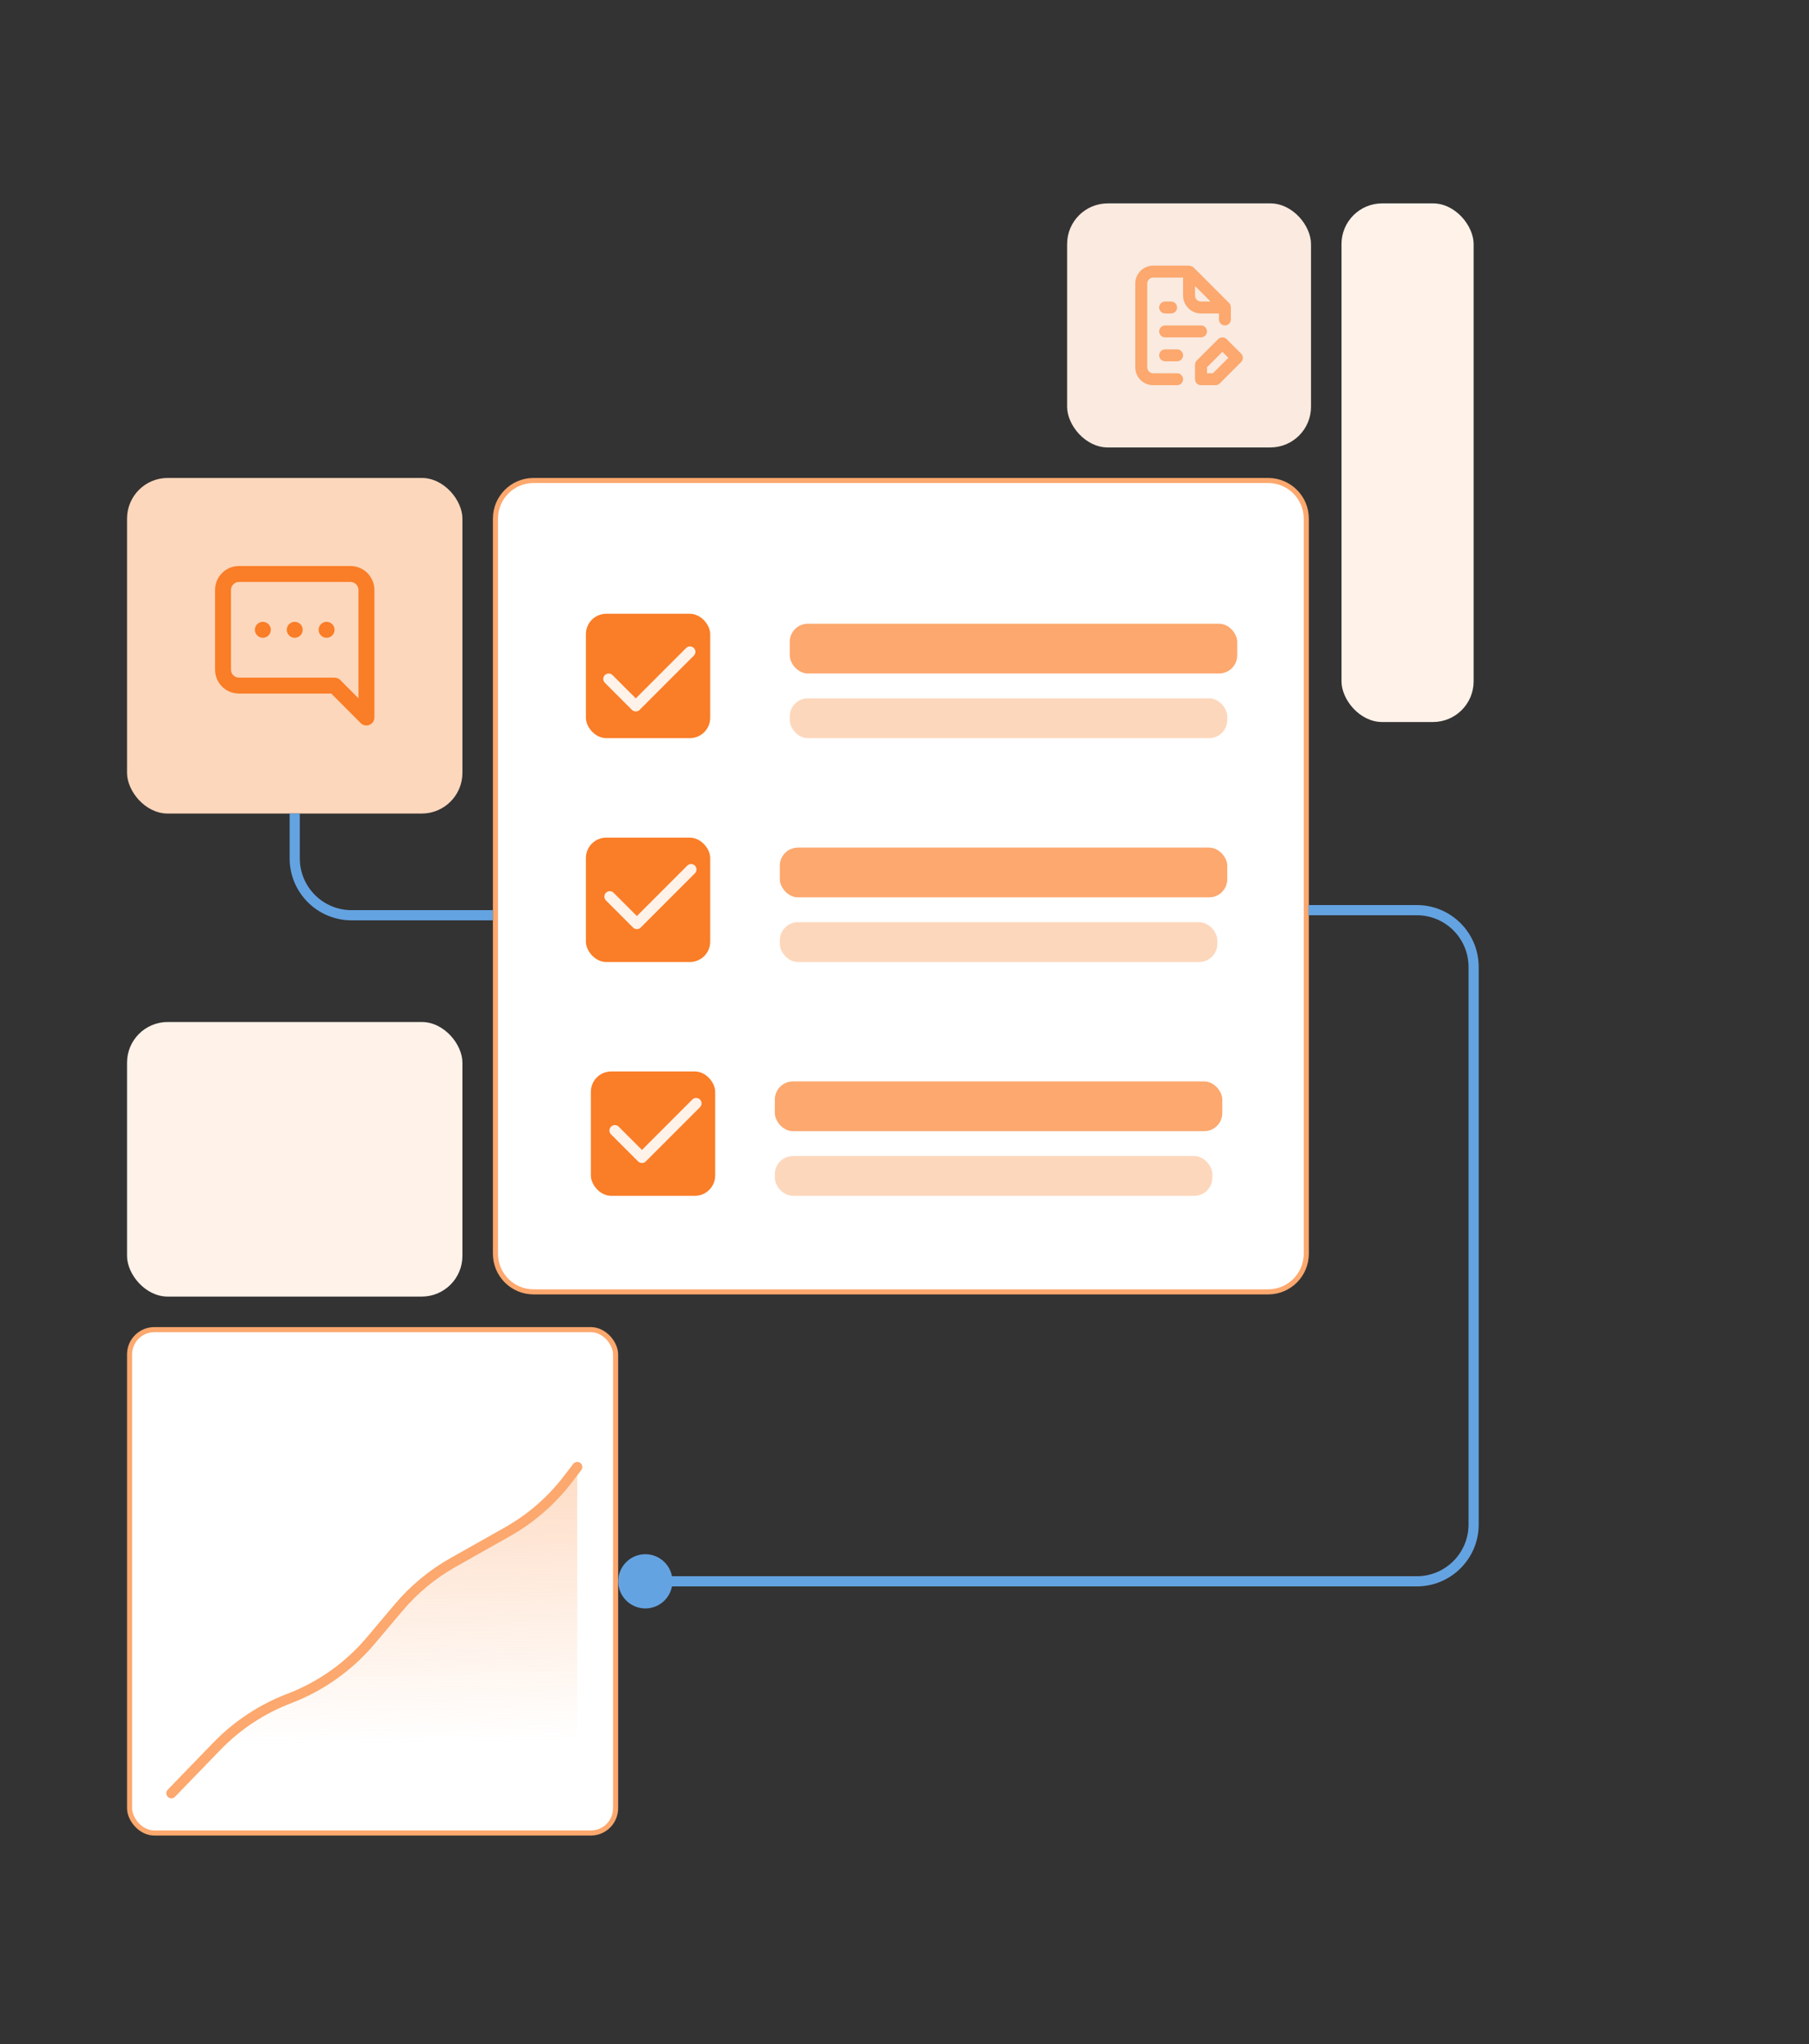 <svg width="356" height="402" viewBox="0 0 356 402" fill="none" xmlns="http://www.w3.org/2000/svg">
<rect x="0" y="0" width="356" height="402" fill="#333333" stroke="none"/>
<rect x="25" y="94" width="66" height="66" rx="8" fill="#FDD7BC"/>
<g clip-path="url(#clip0_8008_6890)">
<path d="M58 122.296C57.69 122.296 57.387 122.388 57.129 122.56C56.871 122.732 56.67 122.977 56.551 123.264C56.433 123.55 56.402 123.865 56.462 124.17C56.523 124.474 56.672 124.753 56.891 124.972C57.111 125.192 57.39 125.341 57.694 125.402C57.998 125.462 58.314 125.431 58.6 125.312C58.887 125.194 59.132 124.993 59.304 124.735C59.476 124.477 59.568 124.174 59.568 123.864C59.568 123.448 59.403 123.049 59.109 122.755C58.815 122.461 58.416 122.296 58 122.296ZM68.976 111.32H47.024C45.777 111.32 44.58 111.815 43.698 112.698C42.816 113.58 42.32 114.776 42.32 116.024V131.704C42.32 132.951 42.816 134.148 43.698 135.03C44.58 135.912 45.777 136.407 47.024 136.407H65.197L70.999 142.225C71.145 142.37 71.319 142.485 71.51 142.563C71.701 142.641 71.906 142.681 72.112 142.679C72.317 142.685 72.522 142.642 72.708 142.554C72.994 142.436 73.239 142.237 73.412 141.98C73.585 141.723 73.678 141.421 73.68 141.111V116.024C73.68 114.776 73.184 113.58 72.302 112.698C71.42 111.815 70.223 111.32 68.976 111.32ZM70.544 137.333L66.953 133.726C66.807 133.581 66.633 133.466 66.442 133.388C66.251 133.31 66.046 133.27 65.84 133.272H47.024C46.608 133.272 46.209 133.106 45.916 132.812C45.621 132.518 45.456 132.119 45.456 131.704V116.024C45.456 115.608 45.621 115.209 45.916 114.915C46.209 114.621 46.608 114.456 47.024 114.456H68.976C69.392 114.456 69.791 114.621 70.085 114.915C70.379 115.209 70.544 115.608 70.544 116.024V137.333ZM51.728 122.296C51.418 122.296 51.115 122.388 50.857 122.56C50.599 122.732 50.398 122.977 50.279 123.264C50.161 123.55 50.13 123.865 50.19 124.17C50.251 124.474 50.4 124.753 50.619 124.972C50.839 125.192 51.118 125.341 51.422 125.402C51.726 125.462 52.042 125.431 52.328 125.312C52.615 125.194 52.859 124.993 53.032 124.735C53.204 124.477 53.296 124.174 53.296 123.864C53.296 123.448 53.131 123.049 52.837 122.755C52.543 122.461 52.144 122.296 51.728 122.296ZM64.272 122.296C63.962 122.296 63.659 122.388 63.401 122.56C63.143 122.732 62.942 122.977 62.823 123.264C62.705 123.55 62.673 123.865 62.734 124.17C62.795 124.474 62.944 124.753 63.163 124.972C63.382 125.192 63.662 125.341 63.966 125.402C64.27 125.462 64.585 125.431 64.872 125.312C65.158 125.194 65.403 124.993 65.576 124.735C65.748 124.477 65.84 124.174 65.84 123.864C65.84 123.448 65.675 123.049 65.381 122.755C65.087 122.461 64.688 122.296 64.272 122.296Z" fill="#FA7D27"/>
</g>
<path d="M105 94.5H249.572C253.714 94.5 257.072 97.858 257.072 102V246.572C257.072 250.714 253.714 254.072 249.572 254.072H105C100.858 254.072 97.5 250.714 97.5 246.572V102C97.5 97.858 100.858 94.5 105 94.5Z" fill="white"/>
<path d="M105 94.5H249.572C253.714 94.5 257.072 97.858 257.072 102V246.572C257.072 250.714 253.714 254.072 249.572 254.072H105C100.858 254.072 97.5 250.714 97.5 246.572V102C97.5 97.858 100.858 94.5 105 94.5Z" stroke="#FCA86E"/>
<rect x="115.303" y="120.712" width="24.46" height="24.46" rx="4" fill="#FA7D27"/>
<g clip-path="url(#clip1_8008_6890)">
<path d="M119.784 133.523L125.118 138.856L135.784 128.189" stroke="#FFF2E9" stroke-width="2.133" stroke-linecap="round" stroke-linejoin="round"/>
</g>
<rect x="155.417" y="122.669" width="88.058" height="9.784" rx="3.564" fill="#FCA86E"/>
<rect x="155.417" y="137.346" width="86.101" height="7.827" rx="3.564" fill="#FDD7BC"/>
<rect x="115.303" y="164.742" width="24.46" height="24.46" rx="4" fill="#FA7D27"/>
<g clip-path="url(#clip2_8008_6890)">
<path d="M120 176.333L125.333 181.667L136 171" stroke="#FFF2E9" stroke-width="2.133" stroke-linecap="round" stroke-linejoin="round"/>
</g>
<rect x="153.46" y="166.698" width="88.058" height="9.784" rx="3.564" fill="#FCA86E"/>
<rect x="153.46" y="181.375" width="86.101" height="7.827" rx="3.564" fill="#FDD7BC"/>
<rect x="116.281" y="210.727" width="24.46" height="24.46" rx="4" fill="#FA7D27"/>
<g clip-path="url(#clip3_8008_6890)">
<path d="M121 222.333L126.334 227.667L137 217" stroke="#FFF2E9" stroke-width="2.133" stroke-linecap="round" stroke-linejoin="round"/>
</g>
<rect x="152.482" y="212.684" width="88.058" height="9.784" rx="3.564" fill="#FCA86E"/>
<rect x="152.482" y="227.36" width="86.101" height="7.827" rx="3.564" fill="#FDD7BC"/>
<rect x="91" y="255" width="66" height="54" rx="8" transform="rotate(180 91 255)" fill="#FFF2E9"/>
<path d="M97 180H69.179C63.005 180 58 174.995 58 168.821V160" stroke="#64A3E1" stroke-width="2"/>
<rect x="25.5" y="261.5" width="95.644" height="99" rx="4.869" fill="white"/>
<rect x="25.5" y="261.5" width="95.644" height="99" rx="4.869" stroke="#FCA86E"/>
<path d="M42.7 343.415L33.725 352.677H113.599V288.517L111.742 290.938C108.518 295.145 104.476 298.655 99.86 301.258L89.159 307.292C85.084 309.589 81.453 312.596 78.436 316.171L72.942 322.678C68.652 327.761 63.133 331.675 56.917 334.045C51.553 336.092 46.696 339.292 42.7 343.415Z" fill="url(#paint0_linear_8008_6890)" fill-opacity="0.4"/>
<path d="M33.725 352.677L42.7 343.415C46.696 339.292 51.553 336.092 56.917 334.045C63.133 331.675 68.652 327.761 72.942 322.678L78.436 316.171C81.453 312.596 85.084 309.589 89.159 307.292L99.86 301.258C104.476 298.655 108.518 295.145 111.742 290.938L113.599 288.517" stroke="#FCA86E" stroke-width="2" stroke-linecap="round"/>
<path d="M132.333 311C132.333 308.054 129.946 305.667 127 305.667C124.054 305.667 121.667 308.054 121.667 311C121.667 313.946 124.054 316.333 127 316.333C129.946 316.333 132.333 313.946 132.333 311ZM278.821 311V310H127V311V312H278.821V311ZM290 299.821H291V194.248H290H289V299.821H290ZM290 194.248H291V190.179H290H289V194.248H290ZM278.821 179V178H257.5V179V180H278.821V179ZM290 190.179H291C291 183.453 285.547 178 278.821 178V179V180C284.443 180 289 184.557 289 190.179H290ZM278.821 311V312C285.547 312 291 306.547 291 299.821H290H289C289 305.443 284.443 310 278.821 310V311Z" fill="#64A3E1"/>
<rect x="210" y="40" width="48" height="48" rx="8" fill="#FAEAE0"/>
<path d="M244.239 69.539L241.394 66.693C241.284 66.583 241.154 66.496 241.011 66.436C240.868 66.376 240.714 66.345 240.559 66.345C240.403 66.345 240.25 66.376 240.106 66.436C239.963 66.496 239.833 66.583 239.724 66.693L235.514 70.903C235.405 71.013 235.318 71.144 235.26 71.287C235.201 71.43 235.172 71.584 235.173 71.738V74.584C235.173 74.896 235.296 75.195 235.517 75.416C235.737 75.636 236.037 75.76 236.349 75.76H239.194C239.349 75.761 239.503 75.731 239.646 75.673C239.789 75.614 239.92 75.528 240.029 75.419L244.239 71.209C244.35 71.1 244.437 70.97 244.497 70.826C244.557 70.683 244.587 70.529 244.587 70.374C244.587 70.219 244.557 70.065 244.497 69.922C244.437 69.779 244.35 69.648 244.239 69.539ZM238.701 73.408H237.525V72.232L240.559 69.198L241.735 70.374L238.701 73.408ZM231.645 73.408H226.941C226.629 73.408 226.33 73.284 226.109 73.064C225.888 72.843 225.765 72.544 225.765 72.232V55.768C225.765 55.456 225.888 55.157 226.109 54.937C226.33 54.716 226.629 54.592 226.941 54.592H232.821V58.12C232.821 59.056 233.192 59.953 233.854 60.615C234.516 61.276 235.413 61.648 236.349 61.648H239.877V62.824C239.877 63.136 240 63.435 240.221 63.656C240.441 63.876 240.741 64 241.053 64C241.364 64 241.664 63.876 241.884 63.656C242.105 63.435 242.229 63.136 242.229 62.824V60.402C242.216 60.294 242.193 60.187 242.158 60.084V59.978C242.101 59.857 242.026 59.746 241.935 59.649L234.879 52.593C234.781 52.502 234.67 52.426 234.549 52.37C234.514 52.365 234.479 52.365 234.443 52.37L234.067 52.24H226.941C226.005 52.24 225.108 52.612 224.446 53.273C223.784 53.935 223.413 54.833 223.413 55.768V72.232C223.413 73.168 223.784 74.065 224.446 74.727C225.108 75.388 226.005 75.76 226.941 75.76H231.645C231.956 75.76 232.256 75.636 232.476 75.416C232.697 75.195 232.821 74.896 232.821 74.584C232.821 74.272 232.697 73.973 232.476 73.753C232.256 73.532 231.956 73.408 231.645 73.408ZM235.173 56.25L238.218 59.296H236.349C236.037 59.296 235.737 59.172 235.517 58.952C235.296 58.731 235.173 58.432 235.173 58.12V56.25ZM229.293 66.352H236.349C236.66 66.352 236.96 66.228 237.18 66.008C237.401 65.787 237.525 65.488 237.525 65.176C237.525 64.864 237.401 64.565 237.18 64.345C236.96 64.124 236.66 64 236.349 64H229.293C228.981 64 228.682 64.124 228.461 64.345C228.24 64.565 228.117 64.864 228.117 65.176C228.117 65.488 228.24 65.787 228.461 66.008C228.682 66.228 228.981 66.352 229.293 66.352ZM229.293 61.648H230.469C230.78 61.648 231.08 61.524 231.3 61.304C231.521 61.083 231.645 60.784 231.645 60.472C231.645 60.16 231.521 59.861 231.3 59.641C231.08 59.42 230.78 59.296 230.469 59.296H229.293C228.981 59.296 228.682 59.42 228.461 59.641C228.24 59.861 228.117 60.16 228.117 60.472C228.117 60.784 228.24 61.083 228.461 61.304C228.682 61.524 228.981 61.648 229.293 61.648ZM231.645 68.704H229.293C228.981 68.704 228.682 68.828 228.461 69.049C228.24 69.269 228.117 69.568 228.117 69.88C228.117 70.192 228.24 70.491 228.461 70.712C228.682 70.932 228.981 71.056 229.293 71.056H231.645C231.956 71.056 232.256 70.932 232.476 70.712C232.697 70.491 232.821 70.192 232.821 69.88C232.821 69.568 232.697 69.269 232.476 69.049C232.256 68.828 231.956 68.704 231.645 68.704Z" fill="#FCA86E"/>
<rect x="290" y="142" width="26" height="102" rx="8" transform="rotate(180 290 142)" fill="#FFF2E9"/>
<defs>
<linearGradient id="paint0_linear_8008_6890" x1="73.638" y1="288.517" x2="74.341" y2="342.857" gradientUnits="userSpaceOnUse">
<stop stop-color="#FCA86E"/>
<stop offset="1" stop-color="#FCA86E" stop-opacity="0"/>
</linearGradient>
<clipPath id="clip0_8008_6890">
<rect width="32" height="32" fill="white" transform="translate(42 111)"/>
</clipPath>
<clipPath id="clip1_8008_6890">
<rect width="31.309" height="31.309" fill="white" transform="translate(111.388 112.885)"/>
</clipPath>
<clipPath id="clip2_8008_6890">
<rect width="31.309" height="31.309" fill="white" transform="translate(111.388 156.914)"/>
</clipPath>
<clipPath id="clip3_8008_6890">
<rect width="31.309" height="31.309" fill="white" transform="translate(112.366 202.899)"/>
</clipPath>
</defs>
</svg>
